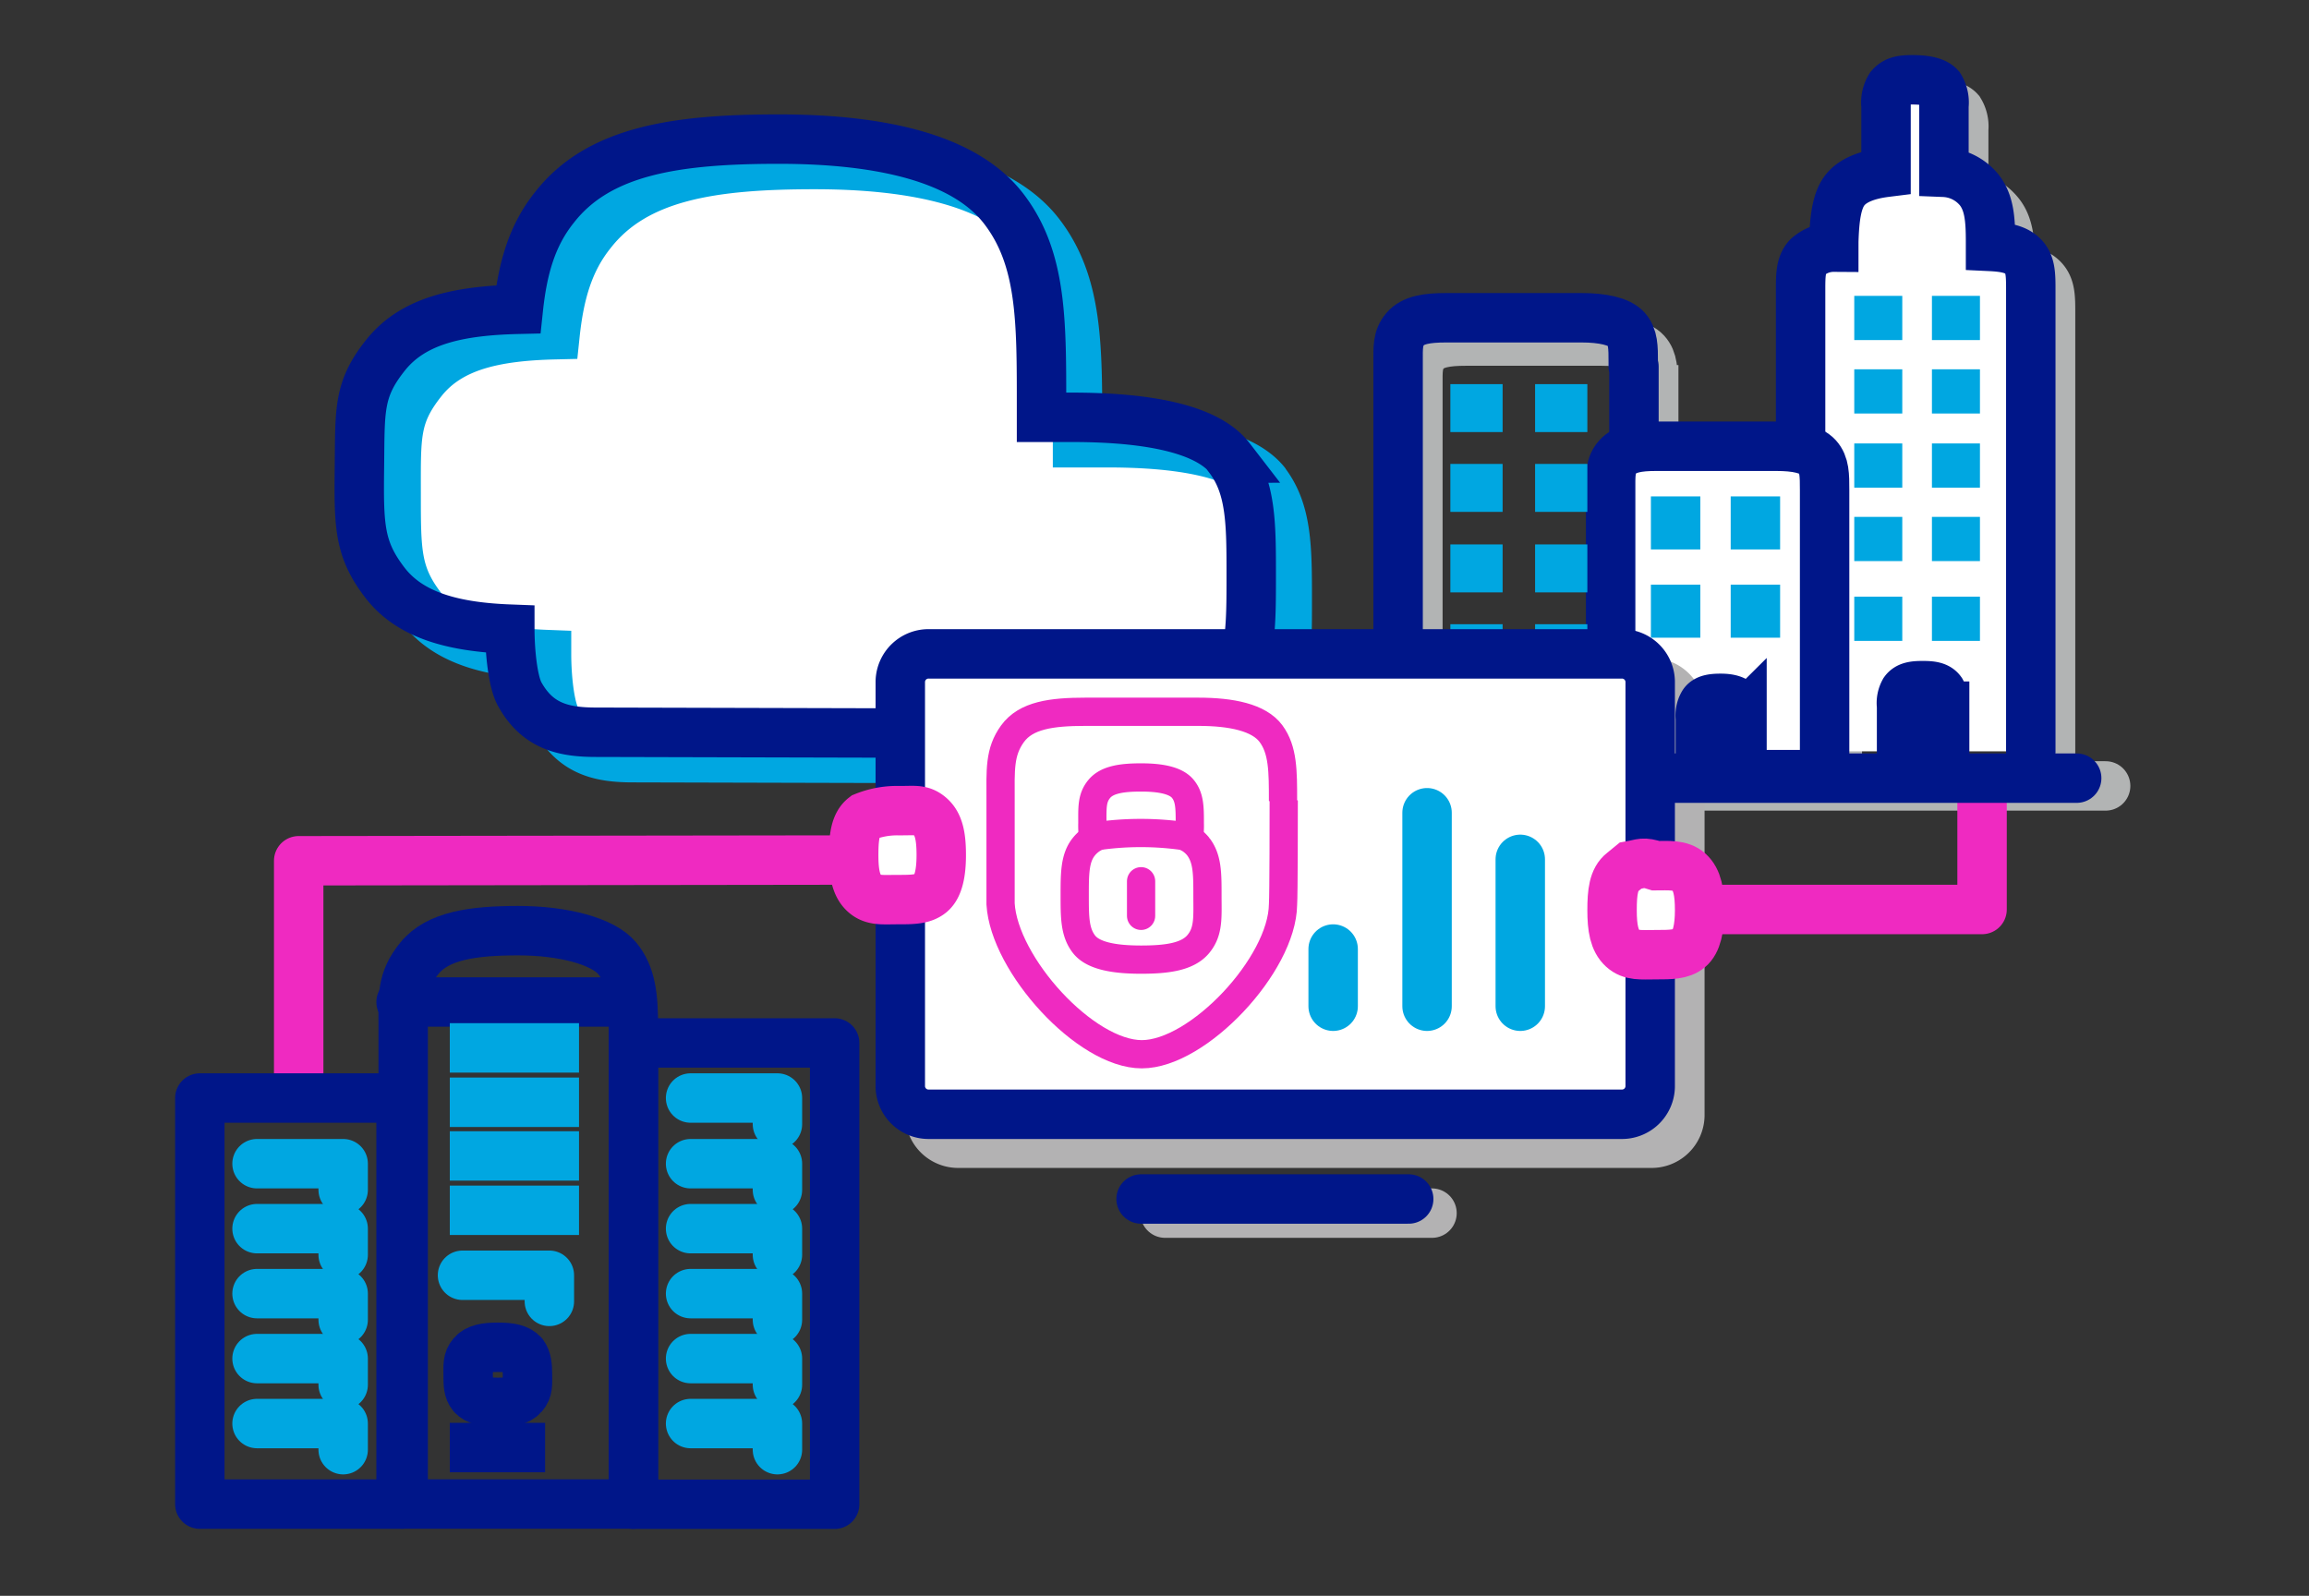<svg id="Layer_6" data-name="Layer 6" xmlns="http://www.w3.org/2000/svg" viewBox="0 0 327 226"><rect x="0" y="0" width="327" height="226" fill="#333333" stroke="none"/><defs><style>.cls-1,.cls-12,.cls-13,.cls-2,.cls-3,.cls-5,.cls-6,.cls-7,.cls-8{fill:none;}.cls-1,.cls-2{stroke:#b2b4b4;}.cls-1,.cls-10,.cls-12,.cls-13,.cls-3,.cls-6,.cls-7,.cls-9{stroke-linecap:round;}.cls-1,.cls-10,.cls-12,.cls-3,.cls-6,.cls-7,.cls-8{stroke-linejoin:round;}.cls-1,.cls-10,.cls-12,.cls-14,.cls-2,.cls-3,.cls-4,.cls-5,.cls-6,.cls-7,.cls-8,.cls-9{stroke-width:7px;}.cls-14,.cls-2,.cls-4,.cls-5,.cls-9{stroke-miterlimit:10;}.cls-13,.cls-14,.cls-3{stroke:#ef2ac1;}.cls-10,.cls-14,.cls-4,.cls-9{fill:#fff;}.cls-4,.cls-7,.cls-8{stroke:#00a7e1;}.cls-10,.cls-5,.cls-6,.cls-9{stroke:#001689;}.cls-11{fill:#00a7e1;}.cls-12{stroke:#b3b2b3;}.cls-13{stroke-linejoin:bevel;stroke-width:4px;}</style></defs><title>Migracion-Nube-Seguridad-327x226-mobile-01-01</title><g id="Layer_1-2" data-name="Layer 1-2"><line class="cls-1" x1="237.9" y1="111.3" x2="298.2" y2="111.3"/><path class="cls-2" d="M290.4,109.4V44.9h0v-.6c0-2.1,0-3.6-1-4.7s-2.6-1.4-4.7-1.5v-.7c0-3.1-.2-5.5-1.6-7.2a6.8,6.8,0,0,0-5-2.5V18.3a4.2,4.2,0,0,0-.6-2.6c-.7-.8-2.3-1-3.9-1s-2.4.2-3.1,1a4.2,4.2,0,0,0-.6,2.6v9.4c-2.4.3-4.6,1-5.8,2.5s-1.5,4.1-1.6,7.2h0v.7a5.6,5.6,0,0,0-3.7,1.4c-1,1.1-1,2.6-1,4.7v.6h0v64.5"/><path class="cls-2" d="M234.1,55.2v-.6c0-2.1,0-3.6-1-4.7s-3.4-1.6-6.3-1.6H207.6c-2.7,0-4.7.3-5.8,1.6s-1,2.6-1,4.7v.6h0v55.2h33.4V55.2Z"/><path class="cls-2" d="M260.3,72.2v-.6c0-2,0-3.4-1-4.5s-3.1-1.5-5.8-1.5H236.3c-2.5,0-4.3.3-5.4,1.5s-1,2.5-1,4.5v.6h0v37.5h30.3V72.2h0Z"/><polyline class="cls-3" points="117.8 121.8 42.3 121.9 42.3 152.6"/><polyline class="cls-3" points="280.7 111.1 280.7 128.8 236.6 128.8"/><path class="cls-4" d="M179.3,68.5c-3.7-4.8-13.9-5.8-22.4-5.8h-4.3V61.4c0-12.3.1-21.2-5.4-28.3s-17.3-9.8-31.8-9.8S90,24.9,83.7,33c-3.2,4-4.5,8.7-5.1,14.4-8.5.2-14.9,1.6-18.8,6.5s-3.7,7.7-3.7,16,0,11.5,3.6,16.2,9.8,6.3,17.7,6.6c0,3,.4,7.4,1.4,9.2,2.5,4.5,6.1,5.4,10.8,5.4l78.4.2a14.8,14.8,0,0,0,11.1-5.9c3.2-4.1,3.2-9.3,3.2-16.6s0-12.5-3.1-16.6Z"/><path class="cls-5" d="M174.2,64.9c-3.7-4.8-13.9-5.8-22.4-5.8h-4.3c0-.4,0-.9,0-1.3,0-12.3.1-21.2-5.4-28.3s-17.3-9.8-31.8-9.8-25.5,1.6-31.8,9.7c-3.2,4-4.5,8.7-5.1,14.4-8.5.2-14.9,1.6-18.8,6.5S51,58,50.9,66.3s0,11.5,3.6,16.2,9.8,6.3,17.7,6.6c0,3,.4,7.4,1.4,9.2,2.5,4.5,6.1,5.4,10.8,5.4l78.4.2A14.8,14.8,0,0,0,174,98.1c3.2-4.1,3.2-9.3,3.2-16.6s0-12.5-3.1-16.6Z"/><rect class="cls-6" x="89.7" y="147.7" width="28.5" height="65.33"/><polyline class="cls-7" points="97.8 155.5 110.1 155.5 110.1 159.2"/><polyline class="cls-7" points="97.8 164.8 110.1 164.8 110.1 168.5"/><polyline class="cls-7" points="97.8 174 110.1 174 110.1 177.7"/><polyline class="cls-7" points="97.8 183.2 110.1 183.2 110.1 186.9"/><polyline class="cls-7" points="97.8 192.4 110.1 192.4 110.1 196.1"/><polyline class="cls-7" points="97.8 201.6 110.1 201.6 110.1 205.3"/><rect class="cls-6" x="28.3" y="155.5" width="28.5" height="57.51"/><polyline class="cls-7" points="36.4 164.8 48.6 164.8 48.6 168.5"/><polyline class="cls-7" points="36.4 174 48.6 174 48.6 177.7"/><polyline class="cls-7" points="36.4 183.2 48.6 183.2 48.6 186.9"/><polyline class="cls-7" points="36.4 192.4 48.6 192.4 48.6 196.1"/><polyline class="cls-7" points="36.4 201.6 48.6 201.6 48.6 205.3"/><path class="cls-5" d="M74.1,191.8c-.7-.8-1.9-1-3.6-1s-2.9.2-3.6,1-.6,1.6-.6,2.9,0,2.2.6,2.9,1.9,1,3.6,1,2.9-.2,3.6-1,.6-1.6.6-2.9S74.6,192.5,74.1,191.8Z"/><path class="cls-6" d="M89.7,147.5v-2.1h0c0-4.2-.3-7.3-2.3-9.7s-7.6-3.9-14-3.9-11.4.7-14,3.9-2.3,5.5-2.3,9.7h0c0,.7,0,1.4,0,2.1s0,1.4,0,2.1V213H89.7Z"/><line class="cls-6" x1="56.8" y1="141.9" x2="89.1" y2="141.9"/><line class="cls-8" x1="63.7" y1="156.1" x2="82" y2="156.1"/><line class="cls-8" x1="63.7" y1="148.4" x2="82" y2="148.4"/><line class="cls-8" x1="63.7" y1="163.7" x2="82" y2="163.7"/><line class="cls-8" x1="63.7" y1="171.4" x2="82" y2="171.4"/><line class="cls-5" x1="63.7" y1="205" x2="77.2" y2="205"/><polyline class="cls-7" points="65.5 180.6 77.8 180.6 77.8 184.3"/><path class="cls-9" d="M287.6,106.4V41.7h0v-.6c0-2.1,0-3.6-1-4.7s-2.6-1.4-4.7-1.5v-.7c0-3.2-.2-5.5-1.6-7.3a6.8,6.8,0,0,0-5-2.5V15a4.2,4.2,0,0,0-.6-2.7c-.7-.8-2.3-1-3.9-1s-2.4.2-3.1,1a4.2,4.2,0,0,0-.6,2.7v9.4c-2.4.3-4.6,1-5.8,2.5s-1.5,4.1-1.6,7.3h0V35a5.5,5.5,0,0,0-3.7,1.4c-1,1.1-1,2.6-1,4.7v.6h0v64.7"/><path class="cls-5" d="M275.3,100a3.4,3.4,0,0,0-.4-2.1c-.5-.7-1.4-.8-2.6-.8s-2.1.1-2.6.8a3.4,3.4,0,0,0-.4,2.1h0v6.7h6.1V100Z"/><path class="cls-5" d="M222.1,100.1a3.3,3.3,0,0,0-.4-2c-.5-.6-1.4-.8-2.5-.8s-2.1.1-2.5.8a3.3,3.3,0,0,0-.4,2h0v6.7h5.9v-6.7Z"/><path class="cls-6" d="M231.3,51.9v-.6c0-2.1,0-3.6-1-4.7S226.9,45,224,45H204.8c-2.7,0-4.7.3-5.8,1.6s-1,2.6-1,4.7v.6h0v55.2h33.4V51.9Z"/><path class="cls-10" d="M258.4,70v-.6c0-2.1,0-3.6-1-4.7s-3.1-1.5-5.8-1.5H234.5c-2.5,0-4.3.3-5.4,1.5s-1,2.6-1,4.7V70h0v39.7h30.3V70h0Z"/><rect class="cls-11" x="217.4" y="54.4" width="7.4" height="6.79"/><rect class="cls-11" x="217.4" y="65.7" width="7.4" height="6.79"/><rect class="cls-11" x="217.4" y="77.1" width="7.4" height="6.79"/><rect class="cls-11" x="217.4" y="88.4" width="7.4" height="6.79"/><rect class="cls-11" x="205.4" y="54.4" width="7.4" height="6.79"/><rect class="cls-11" x="205.4" y="65.7" width="7.4" height="6.79"/><rect class="cls-11" x="205.4" y="77.1" width="7.4" height="6.79"/><rect class="cls-11" x="205.4" y="88.4" width="7.4" height="6.79"/><rect class="cls-11" x="273.6" y="41.9" width="6.8" height="6.26"/><rect class="cls-11" x="273.6" y="52.3" width="6.8" height="6.26"/><rect class="cls-11" x="273.6" y="62.8" width="6.8" height="6.26"/><rect class="cls-11" x="273.6" y="73.2" width="6.8" height="6.26"/><rect class="cls-11" x="262.6" y="41.9" width="6.8" height="6.26"/><rect class="cls-11" x="262.6" y="52.3" width="6.8" height="6.26"/><rect class="cls-11" x="262.6" y="62.8" width="6.8" height="6.26"/><rect class="cls-11" x="262.6" y="73.2" width="6.8" height="6.26"/><rect class="cls-11" x="273.6" y="84.5" width="6.8" height="6.26"/><rect class="cls-11" x="262.6" y="84.5" width="6.8" height="6.26"/><rect class="cls-11" x="245.1" y="70.3" width="7" height="7.51"/><rect class="cls-11" x="245.1" y="82.8" width="7" height="7.51"/><rect class="cls-11" x="233.8" y="70.3" width="7" height="7.51"/><rect class="cls-11" x="233.8" y="82.8" width="7" height="7.51"/><line class="cls-12" x1="165" y1="171.8" x2="202.8" y2="171.8"/><path class="cls-12" d="M237.9,158a4,4,0,0,1-4.1,3.9h-98a4,4,0,0,1-4.1-3.9V100.6a4,4,0,0,1,4.1-3.9h98a4,4,0,0,1,4.1,3.9V158Z"/><path class="cls-10" d="M233.7,153.9a4,4,0,0,1-4.1,3.9h-98a4,4,0,0,1-4.1-3.9V96.5a4,4,0,0,1,4.1-3.9h98a4,4,0,0,1,4.1,3.9v57.4Z"/><path class="cls-13" d="M181.7,113.4c0-4.2,0-7.2-1.7-9.5s-5.6-3.1-10.3-3.1h-16c-4.8,0-8.4.5-10.3,3.1s-1.7,5.2-1.7,9.4h0V128c.5,8.6,12,21.3,20,21.3s19.9-12.7,20-21.2c.1-1.3.1-13.1.1-14.7h0Z"/><line class="cls-13" x1="161.6" y1="129.7" x2="161.6" y2="124.8"/><path class="cls-13" d="M168.4,118.5a11.1,11.1,0,0,0,.1-1.9c0-2.2,0-3.7-1-4.9s-3.2-1.6-5.9-1.6-4.8.3-5.9,1.6-1,2.7-1,4.9a11.1,11.1,0,0,0,.1,1.9,43.1,43.1,0,0,1,13.5,0Z"/><path class="cls-13" d="M155.3,118.5a5,5,0,0,0-1.8,1.4c-1.3,1.6-1.3,3.8-1.3,6.9s0,5.2,1.3,6.9,4.4,2.2,8.1,2.2,6.6-.4,8.1-2.2,1.3-3.8,1.3-6.9,0-5.2-1.3-6.9a4.9,4.9,0,0,0-1.6-1.3"/><path class="cls-14" d="M122.4,115.7c-1.3,1-1.5,2.9-1.5,5.4s.3,4.3,1.5,5.4,2.6.9,4.7.9,3.6,0,4.7-.9,1.5-2.9,1.5-5.4-.3-4.3-1.5-5.4-2.2-.9-3.9-.9h-.8a12.4,12.4,0,0,0-4.7.9Z"/><path class="cls-14" d="M229.8,123.5c-1.3,1-1.5,2.9-1.5,5.4s.3,4.3,1.5,5.4,2.6.9,4.7.9,3.6,0,4.7-.9,1.5-2.9,1.5-5.4-.3-4.3-1.5-5.4-3-.9-4.7-.9h0c-1.9-.6-1.9-.3-3.6,0Z"/><line class="cls-7" x1="188.8" y1="134.4" x2="188.8" y2="142.5"/><line class="cls-7" x1="202.1" y1="115.1" x2="202.1" y2="142.5"/><line class="cls-7" x1="215.3" y1="121.7" x2="215.3" y2="142.5"/><path class="cls-5" d="M246.6,101.7a3.3,3.3,0,0,0-.4-2c-.5-.6-1.4-.8-2.5-.8s-2.1.1-2.5.8a3.3,3.3,0,0,0-.4,2h0v7.6h5.9v-7.7Z"/><line class="cls-6" x1="234.8" y1="110.2" x2="294.1" y2="110.2"/><line class="cls-6" x1="161.6" y1="169.8" x2="199.5" y2="169.8"/></g></svg>